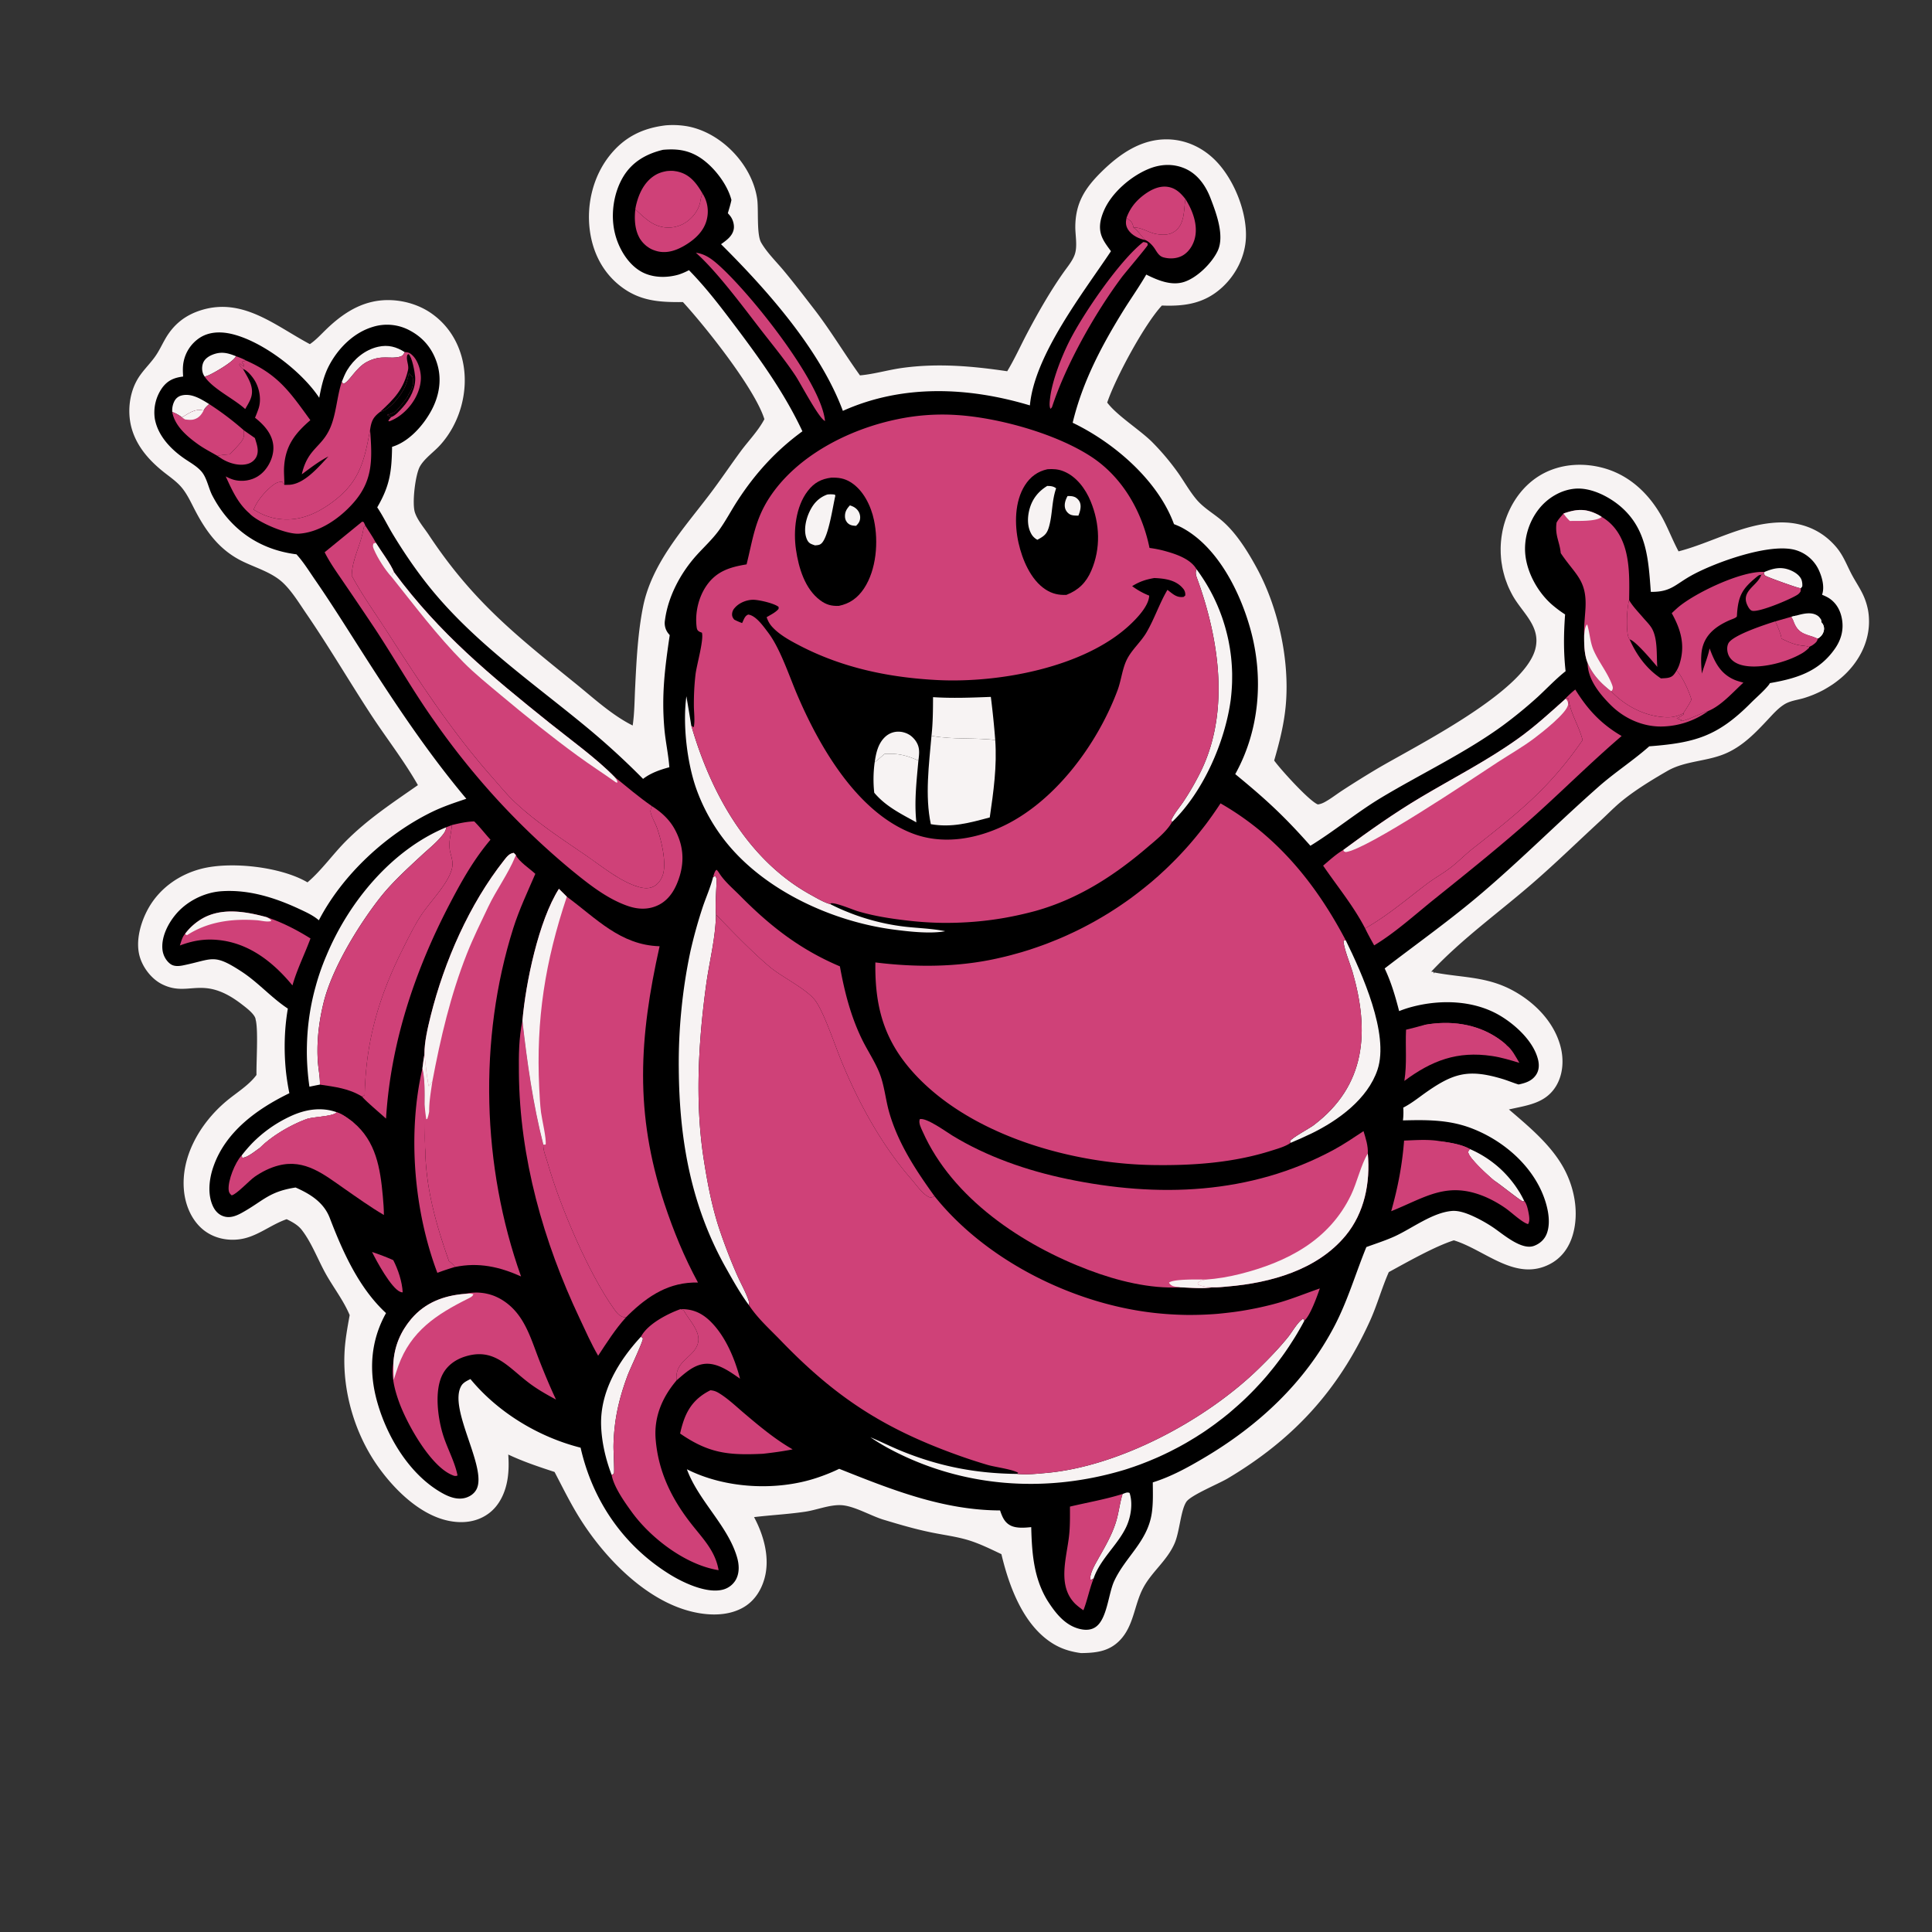 
<svg xmlns="http://www.w3.org/2000/svg" width="120" height="120"><rect width="100%" height="100%" fill="#333333" stroke="none"/><path d="M41.352 7.785a5.3 5.3 0 0 1 1.242.043c2.152.34 4.129 2.375 4.437 4.54.094.671-.05 2.198.25 2.706.371.637.942 1.184 1.41 1.75.66.793 1.29 1.621 1.922 2.438 1.004 1.308 1.84 2.718 2.801 4.054.883-.078 1.75-.343 2.633-.464 2.2-.301 4.324-.118 6.512.207.449-.739.812-1.547 1.214-2.313.692-1.312 1.461-2.664 2.317-3.871.234-.328.531-.684.664-1.066.18-.512.031-1.196.035-1.735.012-1.465.594-2.379 1.613-3.39 1.133-1.118 2.48-2.063 4.133-2.028 1.172.024 2.246.551 3.043 1.399 1.086 1.156 1.863 3.093 1.809 4.687-.04 1.164-.602 2.29-1.446 3.078-1.101 1.028-2.328 1.215-3.773 1.157-1.074 1.148-2.867 4.46-3.398 6.027.609.808 1.968 1.652 2.761 2.422a15.4 15.4 0 0 1 1.676 1.992c.367.531.695 1.113 1.113 1.61.434.515 1.043.859 1.555 1.292.89.75 1.61 1.907 2.168 2.93 1.34 2.445 2.059 5.703 1.824 8.488-.101 1.203-.39 2.34-.726 3.5.402.559 2.187 2.528 2.714 2.727.16-.024.286-.07.43-.149.375-.203.723-.48 1.082-.714a63 63 0 0 1 2.168-1.352c2.387-1.41 9.09-4.73 9.82-7.414.383-1.426-.789-2.246-1.41-3.363a8 8 0 0 1-.132-.254q-.064-.129-.122-.258a4 4 0 0 1-.105-.266q-.051-.135-.098-.27a7 7 0 0 1-.078-.273c-.027-.093-.047-.187-.07-.277q-.029-.14-.05-.281-.026-.14-.044-.285c-.008-.094-.02-.188-.023-.286a3 3 0 0 1-.012-.285 4 4 0 0 1 0-.285q.005-.143.016-.285c.007-.094.02-.188.03-.285q.02-.141.044-.281t.058-.282q.03-.137.07-.273c.38-1.3 1.184-2.453 2.38-3.11 1.199-.652 2.625-.718 3.921-.328 1.61.489 2.801 1.684 3.575 3.149.343.652.605 1.34.953 1.988 2.05-.531 3.98-1.707 6.191-1.793 1.207-.05 2.356.313 3.246 1.152.22.208.426.438.594.692.281.418.473.906.707 1.351.281.54.645 1.032.852 1.606q.11.299.172.61.06.31.066.628c.043 1.399-.664 2.696-1.707 3.594a7 7 0 0 1-.531.41 9 9 0 0 1-.575.352q-.299.159-.609.289-.31.128-.633.226c-.406.121-.847.16-1.215.395-.394.25-.707.613-1.023.949-.746.797-1.496 1.578-2.5 2.043-1.195.559-2.586.48-3.719 1.129-.937.539-1.98 1.176-2.816 1.855-.473.383-.899.828-1.344 1.239-1.402 1.289-2.773 2.629-4.21 3.875-2.099 1.824-4.411 3.472-6.31 5.507l.141.008.024.11.03-.07c1.755.335 3.282.234 4.93 1.148 1.317.726 2.489 1.918 2.895 3.402.227.817.184 1.75-.254 2.488-.66 1.106-1.808 1.207-2.937 1.47 1.246 1.07 2.617 2.198 3.414 3.663.668 1.23.949 2.781.547 4.14-.227.77-.684 1.411-1.399 1.79-2.148 1.133-4.031-.867-5.984-1.465-1.207.387-2.89 1.348-4.04 1.973-.437.988-.722 2.047-1.171 3.035-1.965 4.32-4.766 7.36-8.836 9.781-.559.332-2.277 1.035-2.563 1.445-.359.528-.421 1.88-.738 2.594-.473 1.082-1.418 1.758-1.95 2.766-.562 1.062-.573 2.344-1.448 3.25-.68.703-1.496.781-2.41.793-.641-.086-1.207-.254-1.762-.598-1.828-1.14-2.707-3.539-3.184-5.547-.66-.312-1.328-.644-2.023-.86-.797-.245-1.64-.339-2.453-.515-.95-.199-1.903-.48-2.832-.761-.793-.235-1.84-.868-2.645-.907-.734-.035-1.523.305-2.258.41-1.043.153-2.105.207-3.152.332.61 1.137 1.008 2.567.64 3.84-.218.762-.667 1.43-1.378 1.809-1.067.574-2.434.453-3.551.105-2.621-.812-4.961-3.23-6.422-5.504-.633-.98-1.14-2.02-1.68-3.054-.976-.32-1.941-.64-2.875-1.082.032.492.035.992-.039 1.48-.125.848-.504 1.707-1.222 2.211-.68.485-1.508.59-2.313.45-1.879-.32-3.555-2.005-4.598-3.512-1.355-1.961-2.101-4.489-2.003-6.875.03-.817.18-1.614.324-2.414-.375-.899-1.004-1.707-1.48-2.555-.493-.883-.884-1.953-1.5-2.742-.235-.301-.594-.496-.934-.66-1.024.351-1.867 1.125-2.973 1.253-.781.094-1.586-.097-2.203-.593-.707-.575-1.094-1.469-1.195-2.364-.239-2.16 1-4.253 2.597-5.605.606-.516 1.371-.965 1.86-1.598.011-.015.027-.035.039-.054-.012-.86.105-2.594-.028-3.332q-.009-.042-.02-.082c-.007-.047-.01-.082-.027-.125-.105-.286-.554-.63-.793-.813-2.488-1.945-3.308-.426-5.011-1.289-.633-.32-1.16-1-1.364-1.68-.296-.98.051-2.183.54-3.047.703-1.238 1.902-2.078 3.265-2.433 1.84-.48 4.961-.13 6.606.84.875-.742 1.582-1.758 2.402-2.578 1.371-1.372 2.875-2.356 4.457-3.461-.89-1.567-2.008-2.98-2.988-4.489-1.332-2.047-2.567-4.156-3.95-6.172-.43-.628-.894-1.394-1.453-1.917-.726-.676-1.777-.942-2.648-1.395-1.336-.7-2.14-1.816-2.82-3.129-.239-.46-.465-.957-.797-1.363-.301-.367-.703-.645-1.078-.938-.899-.707-1.684-1.562-2.024-2.683-.293-.965-.199-2.117.278-3.008.304-.574.777-.992 1.148-1.512.238-.328.418-.719.617-1.07.524-.934 1.262-1.524 2.29-1.836 2.585-.781 4.59.992 6.714 2.121.371-.25.684-.598 1.004-.906.809-.785 1.742-1.465 2.86-1.719 1.18-.273 2.527-.031 3.546.621 1.094.707 1.809 1.797 2.086 3.067.395 1.816-.164 3.847-1.41 5.214-.387.426-.96.817-1.246 1.313-.29.5-.504 2.297-.316 2.863.16.488.566.95.851 1.379 2.703 4.082 5.332 6.18 9.082 9.211 1.133.914 2.285 1.992 3.594 2.645.117-.797.113-1.626.156-2.43.078-1.625.168-3.348.488-4.946.54-2.695 2.512-4.843 4.118-6.957.675-.886 1.293-1.812 1.953-2.707.468-.632 1.047-1.226 1.425-1.914l.04-.074c-.59-1.89-3.637-5.722-5.059-7.273-1.477.015-2.688-.059-3.89-.996-1.114-.871-1.727-2.121-1.9-3.508-.198-1.598.22-3.301 1.216-4.57.918-1.168 2.058-1.731 3.508-1.903" style="stroke:none;fill-rule:nonzero;fill:#f7f3f3;fill-opacity:1"/><path d="M41.18 9.305c.793-.07 1.476-.004 2.172.406.902.527 1.82 1.695 2.078 2.71-.055.278-.145.552-.223.821.055.063.11.121.156.184.16.207.258.543.211.804-.078.438-.453.696-.789.938 2.848 2.832 6.153 6.55 7.567 10.352 3.71-1.668 7.796-1.485 11.617-.34.285-3.14 3.332-7.02 5.035-9.578-.211-.29-.445-.586-.574-.922-.207-.535-.086-1.075.132-1.586.481-1.133 1.711-2.18 2.84-2.625.735-.29 1.52-.313 2.246.02.762.35 1.258 1.073 1.547 1.84.344.898.88 2.312.438 3.253-.36.758-1.266 1.656-2.067 1.922-.8.27-1.664-.098-2.37-.45-.442.766-.958 1.489-1.423 2.239-1.359 2.195-2.543 4.441-3.148 6.965 2.555 1.226 5.293 3.566 6.293 6.297.187.074.379.152.559.254 2.168 1.199 3.543 3.945 4.187 6.265.832 2.992.582 6.27-.941 9.008 1.898 1.559 3.015 2.582 4.668 4.45 1.48-.907 2.843-2.044 4.351-2.958 2.504-1.508 5.301-2.824 7.645-4.543a28 28 0 0 0 2.14-1.758c.551-.511 1.078-1.07 1.664-1.543l.051-.039c-.133-1.214-.12-2.316-.031-3.527a7 7 0 0 1-.66-.48c-.938-.743-1.668-1.993-1.805-3.188-.117-1.016.211-2.094.844-2.89.531-.672 1.351-1.169 2.21-1.25 1-.098 2.141.484 2.88 1.124 1.62 1.41 1.707 3.293 1.855 5.282 1.254.015 1.504-.453 2.52-1.016 1.422-.793 4.93-2.074 6.52-1.566a2.3 2.3 0 0 1 1.386 1.21c.21.45.383 1.07.21 1.551.161.067.321.137.466.235.422.289.664.726.761 1.226.133.68-.027 1.309-.418 1.875-1.003 1.45-2.402 1.864-4.05 2.153-.028.05-.032.062-.07.113-.313.39-.743.75-1.098 1.105-2.063 2.079-3.461 2.489-6.324 2.707-.985.875-2.114 1.602-3.114 2.48-2.445 2.153-4.75 4.47-7.23 6.59-1.957 1.677-4.051 3.157-6.09 4.727.406.852.664 1.739.898 2.649.258-.102.524-.192.793-.262 1.778-.473 3.844-.418 5.461.535.973.574 2.11 1.614 2.38 2.762.073.32.058.648-.13.926-.258.383-.66.508-1.086.597-.336-.101-.66-.242-.996-.343-2.152-.649-3.086-.352-4.86.91-.401.289-.804.605-1.241.836a1 1 0 0 1-.063.031c.016.266.012.531-.02.797 1.43-.035 2.762-.05 4.13.441 1.863.676 3.605 2.078 4.449 3.899.351.761.672 1.902.344 2.718-.141.348-.422.598-.77.73-.79.31-1.957-.745-2.574-1.155a9 9 0 0 0-1.11-.63c-.421-.198-.964-.421-1.437-.378-1.215.11-2.45 1.074-3.547 1.578-.57.258-1.172.45-1.758.664-.68 1.664-1.16 3.348-2.004 4.95-1.84 3.495-4.703 6.144-8.066 8.136-1.02.605-2.059 1.176-3.195 1.531.003.633.03 1.281-.063 1.91-.262 1.77-1.629 2.7-2.336 4.223-.363.781-.433 2.36-1.156 2.852-.266.183-.59.199-.899.136-.976-.195-1.597-1.007-2.101-1.8-.848-1.407-.953-2.942-.996-4.543-.39.039-.88.082-1.246-.082-.407-.188-.555-.555-.688-.954-3.554-.015-6.746-1.293-9.992-2.586-.46.223-.934.41-1.418.57-2.508.825-5.676.657-8.043-.542.707 1.933 2.52 3.484 3.102 5.422.144.468.183 1.007-.067 1.449a1.3 1.3 0 0 1-.847.617c-1.024.234-2.497-.476-3.344-1.016-2.832-1.789-4.711-4.562-5.446-7.812-2.609-.66-5.128-2.184-6.843-4.262-.207.106-.446.211-.567.422-.832 1.422 1.63 5.082.946 6.422-.133.258-.371.43-.645.52-.512.164-1.035-.028-1.488-.282-2.016-1.129-3.418-3.472-4.031-5.644-.54-1.903-.43-3.793.543-5.535-1.684-1.555-2.684-3.797-3.489-5.895-.37-.977-1.207-1.5-2.129-1.906-1.68.258-2.007.84-3.363 1.586-.344.187-.726.332-1.117.199-.305-.102-.516-.332-.652-.621-.348-.746-.239-1.688.023-2.445.754-2.192 2.727-3.606 4.723-4.575a15 15 0 0 1-.207-1.304 15 15 0 0 1-.047-2.641q.048-.662.16-1.312c-1.016-.668-1.832-1.614-2.856-2.286-1.789-1.172-1.793-.773-3.671-.394-.254.05-.547.07-.766-.09-.274-.2-.45-.535-.492-.867-.094-.785.332-1.63.824-2.215.676-.809 1.746-1.348 2.789-1.434 1.7-.132 3.355.387 4.879 1.098.418.195.867.398 1.219.703 1.465-2.824 4.172-5.332 7.011-6.722.696-.34 1.418-.579 2.149-.825-2.48-2.953-4.602-6.175-6.672-9.422-.902-1.414-1.793-2.832-2.746-4.21-.36-.524-.703-1.079-1.133-1.551-2.332-.293-4.14-1.57-5.227-3.653-.238-.46-.335-1.101-.675-1.492-.285-.328-.68-.543-1.035-.785-.86-.586-1.684-1.441-1.864-2.512a2.65 2.65 0 0 1 .48-1.925c.345-.454.743-.606 1.282-.676-.02-.305-.031-.606.027-.907a2.32 2.32 0 0 1 1.016-1.507c.559-.356 1.227-.383 1.86-.254 1.937.402 4.456 2.328 5.55 3.988.133-.695.274-1.352.602-1.984.558-1.075 1.515-2.043 2.687-2.407a2.97 2.97 0 0 1 2.367.227c.84.453 1.403 1.16 1.676 2.074.293.977.113 1.985-.36 2.867-.503.938-1.402 1.957-2.448 2.27-.024 1.531-.137 2.414-.922 3.758.367.547.66 1.164 1.004 1.726.773 1.27 1.648 2.535 2.609 3.668 2.695 3.18 6.121 5.563 9.309 8.192a47 47 0 0 1 3.59 3.28c.472-.366 1.058-.57 1.632-.722-.058-.797-.238-1.59-.308-2.39-.184-2.106.027-3.746.332-5.817l-.059-.07a1.03 1.03 0 0 1-.238-.848c.191-1.488.972-2.937 1.96-4.039.458-.508.977-.984 1.384-1.539.43-.59.773-1.258 1.175-1.871 1.102-1.695 2.387-3.102 4.02-4.293-1.086-2.316-2.54-4.355-4.07-6.394-.954-1.266-1.868-2.48-2.977-3.614a4 4 0 0 1-.64.274c-.75.218-1.637.207-2.333-.188-.824-.469-1.39-1.437-1.617-2.34-.297-1.156-.101-2.55.52-3.57.562-.918 1.433-1.406 2.457-1.652" style="stroke:none;fill-rule:nonzero;fill:#000;fill-opacity:1"/><path d="M69.969 13.535c.277.203.363.242.437.602.309.215.469.531.742.777-.402-.082-.84-.285-1.074-.64-.16-.25-.164-.458-.105-.739" style="stroke:none;fill-rule:nonzero;fill:#cf4178;fill-opacity:1"/><path d="M109.59 35.527c.55-.226 1.012-.347 1.594-.117.277.11.601.313.714.61a1 1 0 0 1 .043.41l-.093.113-.032-.012a.2.2 0 0 0-.05-.008c-.223-.043-2.036-.687-2.13-.773-.038-.04-.058-.086-.09-.129ZM12.715 23.398q-.048-.074-.09-.156a.96.96 0 0 1-.012-.691c.098-.258.34-.422.586-.52.54-.215.95-.113 1.457.094-.144.34-1.379 1.05-1.726 1.195-.07.028-.145.055-.215.078" style="stroke:none;fill-rule:nonzero;fill:#f7f3f3;fill-opacity:1"/><path d="M23.11 77.762c.449.152.882.312 1.316.508.3.578.554 1.343.586 2-.067-.004-.067 0-.145-.028-.562-.219-1.488-1.922-1.758-2.48" style="stroke:none;fill-rule:nonzero;fill:#cf4178;fill-opacity:1"/><path d="M10.7 25.59a1.25 1.25 0 0 1 .136-.68.68.68 0 0 1 .434-.344c.617-.164 1.222.223 1.722.532-.129.12-.273.238-.344.406-.472-.125-.808.094-1.21.34-.063.039-.075.047-.126.086a2.2 2.2 0 0 0-.613-.34m100.86 12.648c.41-.11.918-.254 1.312-.011.117.07.184.171.254.28l.012.15a.57.57 0 0 1 .156.44.71.71 0 0 1-.266.481c-.066.055-.058.047-.12.078-.02-.004-.04-.004-.055-.011-.278-.133-.567-.18-.832-.31-.305-.144-.473-.382-.594-.687a1.5 1.5 0 0 0-.114-.253l-.046-.086Zm0 0" style="stroke:none;fill-rule:nonzero;fill:#f7f3f3;fill-opacity:1"/><path d="m111.266 38.309.293-.07c.046.167.773.937.914 1.034.086.059.156.051.25.02.168-.05.332-.23.453-.352.02-.12.004-.171-.04-.285a.57.57 0 0 1 .157.442.71.71 0 0 1-.266.48c-.066.055-.058.047-.12.078-.02-.004-.04-.004-.055-.011-.278-.133-.567-.18-.832-.31-.305-.144-.473-.382-.594-.687a1.5 1.5 0 0 0-.114-.253Zm0 0" style="stroke:none;fill-rule:nonzero;fill:#f7f3f3;fill-opacity:1"/><path d="m110.27 38.594.996-.285.046.086q.069.121.114.253c.12.305.289.543.594.688.265.129.554.176.832.309.015.007.035.007.054.011-.02.157-.11.254-.23.344-.09.074-.196.133-.301.18q-.007.001-.02-.004c-.105-.031-.18-.055-.289-.063-.539-.039-.937-.21-1.418-.449-.003-.227-.273-.844-.378-1.07" style="stroke:none;fill-rule:nonzero;fill:#cf4178;fill-opacity:1"/><path d="M21.227 23.723c.097-.243.195-.493.328-.72.425-.706 1.117-1.28 1.93-1.464.628-.14 1.128 0 1.656.332-.078.137-.118.23-.278.277-.62.188-1.136-.148-2.05.317-.723.367-1.125 1.277-1.485 1.375Zm0 0" style="stroke:none;fill-rule:nonzero;fill:#f7f3f3;fill-opacity:1"/><path d="m15.145 26.727.687.48c.117.39.281.793.082 1.188a.86.86 0 0 1-.543.421c-.508.141-1.129-.039-1.566-.304q-.152-.096-.297-.196c.254-.066.504-.082.765-.097.215-.23.446-.457.645-.7.238-.292.258-.421.227-.792" style="stroke:none;fill-rule:nonzero;fill:#cf4178;fill-opacity:1"/><path d="M91.3 71.371a6.7 6.7 0 0 1 1.524.914c.156.121.305.254.45.39a7 7 0 0 1 .78.891c.118.16.227.329.333.496.101.172.195.344.281.524l-.074.039c-.125-.02-1.492-1.117-1.778-1.29-.332-.265-1.578-1.397-1.62-1.757-.012-.086.058-.144.105-.207M69.727 92.793c.156-.05.28-.133.433-.063.223.665.074 1.54-.23 2.157-.543 1.11-1.606 1.968-2.004 3.156-.059.035-.121.07-.184.094-.11-.297.258-.938.403-1.2.457-.816.945-1.609 1.203-2.519.144-.504.203-1.031.351-1.535ZM15.016 71.762c.195-.258.41-.504.632-.739a8.076 8.076 0 0 1 2.363-1.676c.923-.437 1.934-.613 2.91-.261-.25.277-1.46.266-1.89.426-.98.36-2.144 1.039-2.886 1.781-.25.168-.81.64-1.102.613Zm0 0" style="stroke:none;fill-rule:nonzero;fill:#f7f3f3;fill-opacity:1"/><path d="M101.188 37.281c.007.016.019.028.027.043.23.375.558.707.844 1.043.168.196.37.395.511.613.41.649.309 1.7.368 2.442-.282-.34-1.372-1.64-1.72-1.707a1 1 0 0 1-.054-.09c-.184-.39-.117-1.91.023-2.344m-2.578 3.895c.332.75.825 1.261 1.461 1.758.899.941 2.137 1.578 3.45 1.617.398.011.68-.074 1.03-.242l.028.015-.012.055q-.209.134-.425.25c.12.023.218.055.328.113l-.11.043c.309.028 1.305-.492 1.7-.61l.054-.019a5.08 5.08 0 0 1-2.922.969c-1.175.012-2.32-.508-3.148-1.336-.688-.687-1.43-1.598-1.434-2.613m10.938-5.555c.031.043.05.09.09.129.093.086 1.906.73 2.129.773.015 0 .035.004.05.008l.032.012c.007.062-.004.125-.012.191a.6.6 0 0 1-.188.203c-.386.262-2.394 1.118-2.828.997-.148-.043-.265-.282-.32-.414-.324-.805.625-1.149.871-1.75l.024-.063Zm-94.89-13.496c.218.078.421.152.62.266-.02.007-.035.015-.054.023a.7.7 0 0 1-.2.047c.047.168.18.137.118.312l-.227-.187-.055.062c.07.11.118.2.235.27.289.527.68 1.062.523 1.695-.07.274-.246.547-.387.793-.71-.648-2.003-1.246-2.515-2.008q.107-.035.215-.078c.347-.144 1.582-.855 1.726-1.195m58.973-9.762c.437.684.785 1.59.59 2.414-.102.434-.367.864-.758 1.09-.36.207-.82.227-1.215.113-.27-.082-.39-.335-.539-.558-.133-.195-.34-.41-.559-.508-.273-.246-.433-.562-.742-.777.45-.043.938.312 1.399.394.398.074.836.082 1.175-.172.622-.464.54-1.316.649-1.996" style="stroke:none;fill-rule:nonzero;fill:#cf4178;fill-opacity:1"/><path d="m39.816 83.02.118.113c-.016.25-.797 1.879-.954 2.3-.347.93-.617 1.88-.757 2.864-.07.52-.114 1.039-.118 1.562-.003.192.067 1.594.028 1.653a.24.24 0 0 1-.078.074c-.02.012-.043.012-.067.02-.37-.973-.617-2.028-.652-3.067-.066-2.117 1.094-4.02 2.48-5.52" style="stroke:none;fill-rule:nonzero;fill:#f7f3f3;fill-opacity:1"/><path d="M71.008 15.035a.6.6 0 0 1 .262.07c.003.043.027.086.011.125-.027.094-1.426 1.75-1.582 1.957-1.672 2.231-3.488 5.442-4.355 8.094-.024.047-.063.074-.098.114-.094-.184-.039-.524-.016-.727.141-1.078.704-2.512 1.192-3.48.863-1.711 3.117-5.004 4.586-6.153m-27.375-3.02a2.07 2.07 0 0 1 .273 1.598c-.168.727-.722 1.239-1.336 1.61-.539.324-1.129.539-1.758.379q-.088-.025-.175-.055a1.5 1.5 0 0 1-.325-.156c-.054-.036-.101-.07-.152-.106a2 2 0 0 1-.262-.254 2 2 0 0 1-.109-.144 1 1 0 0 1-.094-.157c-.27-.507-.3-1.16-.234-1.726.496.445.941.926 1.617 1.082q.1.023.2.035c.066.008.136.012.202.016q.102-.001.204-.008.099-.011.199-.027c.07-.012.133-.032.199-.051q.099-.028.191-.067c.063-.027.125-.054.184-.09a2 2 0 0 0 .172-.105c.43-.293.781-.773.871-1.289a2 2 0 0 1 .113-.437q.007-.024.02-.047m-1.367 69.297c.73-.016 1.289.218 1.824.726.95.91 1.55 2.34 1.875 3.594-.653-.453-1.461-1.051-2.305-.906-.644.109-1.16.601-1.637 1.011-.136-1.238 1.098-1.406 1.329-2.32.18-.711-.532-1.398-.852-1.973-.047-.082-.148-.097-.234-.132m.957-65.614c.476.059.847.29 1.21.59 1.926 1.602 6.583 7.395 6.81 9.863-.388-.172-1.505-2.316-1.829-2.808-.668-1.008-1.453-1.953-2.191-2.907-1.106-1.43-2.707-3.593-4-4.738m26.746-2.164c.195-.543.504-.96.945-1.324.438-.356 1.004-.684 1.586-.61.512.067.828.38 1.129.762-.11.68-.027 1.532-.649 1.996-.34.254-.777.246-1.175.172-.461-.082-.95-.437-1.399-.394-.074-.36-.16-.399-.437-.602M12.992 25.098a18 18 0 0 1 2.153 1.629c.03.37.011.5-.227.793-.2.242-.43.468-.645.699a4 4 0 0 0-.765.097c-.395-.23-.797-.433-1.176-.699-.691-.492-1.477-1.148-1.633-2.027.235.086.414.187.614.34.05-.04.062-.047.124-.086.403-.246.739-.465 1.211-.34.07-.168.215-.285.344-.406" style="stroke:none;fill-rule:nonzero;fill:#cf4178;fill-opacity:1"/><path d="M11.313 25.93c.05-.04.062-.047.124-.086.403-.246.739-.465 1.211-.34-.14.254-.293.45-.582.539-.187.059-.382.031-.574.008Zm0 0" style="stroke:none;fill-rule:nonzero;fill:#f7f3f3;fill-opacity:1"/><path d="m112.375 40.18-.012.054a2.1 2.1 0 0 1-.543.403c-.941.527-2.68.984-3.738.644-.3-.097-.578-.281-.715-.578-.097-.219-.125-.508-.02-.73.239-.52 2.344-1.196 2.923-1.38.105.227.375.844.378 1.071.48.238.88.41 1.418.45.11.007.184.03.29.062a.04.04 0 0 0 .019.004m-85.21 38.879c-1.462-3.868-1.86-8.672-.927-12.7.157.746.14 1.473.133 2.23-.05.895.004 1.802.04 2.696.019 2.461.66 4.738 1.472 7.04.148.116.27.21.375.37-.371.106-.735.23-1.094.364" style="stroke:none;fill-rule:nonzero;fill:#cf4178;fill-opacity:1"/><path d="M72.797 51.059c-.047-.137-.04-.153.035-.286.18-.336.445-.648.66-.964.445-.668.84-1.36 1.184-2.086 1.687-3.645 1.031-8.028-.278-11.676-.085-.238-.187-.445-.078-.688q.163.217.309.438a11 11 0 0 1 1.215 2.379q.094.251.172.508.082.255.148.515c.047.172.086.344.125.52q.054.264.098.527.042.263.074.531a12 12 0 0 1 .07 1.067q.001.27-.004.539-.009.264-.03.535-.02.265-.052.531c-.355 2.645-1.718 5.75-3.648 7.61" style="stroke:none;fill-rule:nonzero;fill:#f7f3f3;fill-opacity:1"/><path d="M39.46 13.004c.005-.047.017-.098.024-.149.16-.765.512-1.55 1.203-1.972a1.648 1.648 0 0 1 .344-.16c.063-.024.121-.04.184-.055q.093-.022.187-.04a3 3 0 0 1 .192-.015 1.5 1.5 0 0 1 .379.024q.093.011.187.039c.715.183 1.121.734 1.473 1.34l-.02.046a2 2 0 0 0-.113.438c-.09.516-.441.996-.871 1.29a2 2 0 0 1-.172.105c-.059.035-.121.062-.184.09a2 2 0 0 1-.191.066c-.066.02-.129.039-.2.05q-.099.017-.198.028a4 4 0 0 1-.204.008q-.1-.005-.203-.016a2 2 0 0 1-.199-.035c-.676-.156-1.121-.637-1.617-1.082" style="stroke:none;fill-rule:nonzero;fill:#cf4178;fill-opacity:1"/><path d="m80.16 70.984-.035-.105c.074-.184 1.207-.797 1.45-.977 3.288-2.476 3.495-5.855 2.429-9.55-.117-.407-.602-1.606-.55-1.946l.14.012c.988 2.016 2.71 5.805 1.965 8.027-.61 1.82-2.438 3.145-4.086 3.95-.43.21-.871.402-1.313.59" style="stroke:none;fill-rule:nonzero;fill:#f7f3f3;fill-opacity:1"/><path d="M88.469 63.66c1.59-.289 3.246-.086 4.601.852.176.12.352.258.504.406.344.254.582.738.797 1.098-.558-.168-1.117-.34-1.7-.426-2.151-.32-3.726.273-5.444 1.547.171-1.075.054-2.102.105-3.18.383-.086.762-.195 1.137-.297" style="stroke:none;fill-rule:nonzero;fill:#cf4178;fill-opacity:1"/><path d="M88.469 63.66c1.59-.289 3.246-.086 4.601.852.176.12.352.258.504.406l-.125.144c-.336.063-.976-.41-1.36-.484-.573-.113-1.128-.36-1.71-.433-.606-.082-1.172.007-1.79-.13-.1-.128-.105-.195-.12-.355M66.457 93.578c1.082-.258 2.207-.45 3.27-.785l-.028.09c-.148.504-.207 1.031-.351 1.535-.258.91-.746 1.703-1.203 2.52-.145.261-.512.902-.403 1.199.07-.028.117-.055.184-.094-.258.644-.38 1.328-.633 1.973a4 4 0 0 1-.5-.391c-1.145-1.129-.543-2.855-.39-4.246.066-.598.054-1.2.054-1.8m-22.332-7.227c.234.02.375.078.574.203.543.34 1.035.812 1.524 1.226.937.797 1.937 1.63 3.011 2.242-.617.122-1.226.204-1.851.274-2.13.101-3.348-.02-5.14-1.258a7 7 0 0 1 .206-.754c.305-.906.82-1.508 1.676-1.933" style="stroke:none;fill-rule:nonzero;fill:#cf4178;fill-opacity:1"/><path d="M27.715 51.383c-.016.246-.18.433-.336.613-.34.399-.774.746-1.16 1.102-.883.82-1.864 1.707-2.61 2.656-1.355 1.73-3 4.418-3.515 6.539-.285 1.168-.43 2.387-.356 3.586.028.48.145 1.012.133 1.488-.219.04-.433.086-.652.13a15 15 0 0 1-.114-1.036 15 15 0 0 1-.046-1.035q-.002-.523.027-1.04a15 15 0 0 1 .266-2.062c.07-.34.148-.676.242-1.011a14.4 14.4 0 0 1 .68-1.958c1.394-3.347 4.062-6.574 7.44-7.972m23.86 4.777c.364.184.73.352 1.11.5q.562.228 1.148.403a13.7 13.7 0 0 0 2.383.496c.82.093 1.683.113 2.492.28-.918.177-2.289.02-3.227-.105-3.87-.511-8.164-2.496-10.562-5.656a11.5 11.5 0 0 1-1.684-3.125c-.57-1.64-.836-3.984-.601-5.707q.156.902.3 1.805c1.208 4.191 3.516 8.39 7.454 10.543.36.199.789.457 1.187.566" style="stroke:none;fill-rule:nonzero;fill:#f7f3f3;fill-opacity:1"/><path d="M11.5 57.996a3.6 3.6 0 0 1 1.055-.937c1.226-.707 2.715-.442 4.015-.09.961.324 1.856.781 2.715 1.32-.36.977-.836 1.914-1.12 2.918-1.185-1.441-2.685-2.625-4.587-2.82-.86-.09-1.601.035-2.406.34.086-.25.148-.536.328-.73" style="stroke:none;fill-rule:nonzero;fill:#cf4178;fill-opacity:1"/><path d="M11.5 57.996a3.6 3.6 0 0 1 1.055-.937c1.226-.707 2.715-.442 4.015-.09.11.066.23.11.282.234-.243.09-.645-.031-.915-.047-1.515-.105-3.019.086-4.316.926-.101-.031-.062 0-.121-.086" style="stroke:none;fill-rule:nonzero;fill:#f7f3f3;fill-opacity:1"/><path d="M87.21 70.844c.755-.028 1.54-.094 2.286.047.586.082 1.281.187 1.805.48-.047.063-.117.121-.106.207.043.36 1.29 1.492 1.621 1.758.286.172 1.653 1.27 1.778 1.289l.074-.04c.148.161.219.47.262.685.043.226.117.562-.02.761-.363-.094-1.043-.742-1.394-.984a7.2 7.2 0 0 0-1.207-.684c-2.41-1.043-3.754.004-5.899.867.414-1.472.684-2.859.8-4.386" style="stroke:none;fill-rule:nonzero;fill:#cf4178;fill-opacity:1"/><path d="M89.496 70.89c.586.083 1.281.188 1.805.481-.047.063-.117.121-.106.207.043.36 1.29 1.492 1.621 1.758-1.23-.41-2.55-.508-3.773-.918-.106-.5-.164-.992-.219-1.496Zm0 0" style="stroke:none;fill-rule:nonzero;fill:#cf4178;fill-opacity:1"/><path d="M63.18 91.547c.558.058 1.191-.004 1.75-.055 4.59-.39 9.996-3.308 13.254-6.488.636-.621 1.277-1.281 1.836-1.977.23-.289.609-.957.921-1.117l.079.113c-.07.137-.149.274-.223.41l-.234.403q-.118.2-.243.394l-.254.395q-.13.195-.261.383-.134.192-.274.379-.14.189-.281.37a9 9 0 0 1-.29.364q-.147.182-.296.36l-.309.351-.316.34q-.159.17-.324.336-.164.165-.332.328a14 14 0 0 1-.34.316q-.17.157-.348.309c-.117.105-.234.203-.351.305l-.364.293c-.12.093-.246.187-.367.28q-.186.143-.379.278c-.125.09-.25.176-.379.266q-.191.13-.39.254a8 8 0 0 1-.395.246q-.198.122-.398.238-.204.116-.406.227-.205.11-.414.215a8 8 0 0 1-.415.207c-.14.07-.28.132-.421.199-.141.062-.286.125-.426.183a10 10 0 0 1-.43.176q-.216.087-.437.168c-.145.05-.29.106-.438.152q-.218.076-.441.145c-4.918 1.48-10.133 1.11-14.688-1.352q-.563-.31-1.097-.671c.668.277 1.316.605 1.984.875 2.355.953 4.617 1.378 7.137 1.402" style="stroke:none;fill-rule:nonzero;fill:#f7f3f3;fill-opacity:1"/><path d="M103.836 38.086q.169-.164.344-.32c1.027-.907 4.007-2.336 5.41-2.239l-.043.094-.152.086c-.137-.012-.207.066-.31.148-.843.696-1.1 1.122-1.19 2.2-.004.027-.008.222-.02.242-.062.094-.336.176-.441.223-.97.425-1.692 1.03-1.762 2.16-.027.386 0 .77.035 1.16.148-.52.375-1.04.48-1.567.305.825.645 1.54 1.489 1.926.191.09.406.145.61.2-.634.581-1.376 1.43-2.173 1.757l-.058.02c-.39.117-1.387.636-1.696.61l.11-.044a1 1 0 0 0-.328-.113q.216-.116.425-.25l.012-.055-.027-.015c.183-.297.363-.54.508-.86-.157-.531-.551-1.398-.918-1.804.097-.168.164-.336.214-.524.313-1.113.024-2.059-.52-3.035m-5.991 4.742c.765 1.242 1.605 2.145 2.879 2.887-1.875 1.605-3.61 3.34-5.442 4.984-2.004 1.79-4.113 3.48-6.207 5.16-1.195.961-2.414 2.07-3.722 2.86-.192-.348-.391-.696-.559-1.055 1.39-.789 2.59-1.82 3.855-2.781.446-.332.934-.606 1.38-.938.503-.375.94-.836 1.433-1.226 2.805-2.207 4.766-3.746 6.836-6.75-.203-.836-.742-1.637-.86-2.489l-.011-.09-.145-.054c.18-.18.364-.352.563-.508M15.277 22.391c2.024.89 2.75 1.988 4 3.707-.933.804-1.527 1.554-1.625 2.828-.035.394.016.789.008 1.187l-.125-.183c-.289-.02-.504.129-.715.312-.398.348-.8.805-1.015 1.293q-.018.035-.035.074-.01.02-.02.043c.441.262.86.453 1.363.547 1.235.227 2.32-.164 3.328-.863 1.84-1.281 2.164-2.54 2.547-4.648.125 1.765.215 3.109-1.015 4.519-.836.961-2.094 1.855-3.399 1.941-.77.051-2.402-.652-2.984-1.168-.059-.05-.043-.035-.082-.082-.73-.625-1.094-1.453-1.488-2.308.382.203.683.293 1.125.27q.095-.008.183-.02c.063-.012.121-.024.184-.04a3 3 0 0 0 .175-.054 2 2 0 0 0 .333-.164q.076-.053.148-.105.076-.059.14-.122.07-.066.13-.136c.359-.418.59-1.008.535-1.563-.075-.73-.59-1.281-1.133-1.71q.123-.287.223-.579c.171-.531.066-1.164-.192-1.648-.137-.258-.492-.715-.777-.801-.117-.07-.164-.16-.235-.27l.055-.062.227.187c.062-.175-.07-.144-.118-.312a.7.7 0 0 0 .2-.047c.02-.008.035-.016.054-.023" style="stroke:none;fill-rule:nonzero;fill:#cf4178;fill-opacity:1"/><path d="m44.285 54.496.13-.09c.116.125.097.285.089.453-.027.653-.078 1.286-.035 1.938-.02 1.457-.403 2.887-.602 4.328-.48 3.488-.707 7.25-.176 10.75.23 1.512.516 3.043 1 4.496.32.945.688 1.91 1.09 2.82.219.5.508 1 .692 1.516a.7.7 0 0 1 .043.356c-.52-.696-.97-1.497-1.395-2.254-2.191-3.871-2.926-7.985-2.96-12.395a33 33 0 0 1 .16-3.672q.178-1.833.558-3.633.324-1.436.789-2.832c.2-.574.445-1.136.602-1.718Zm0 0" style="stroke:none;fill-rule:nonzero;fill:#f7f3f3;fill-opacity:1"/><path d="M37.152 84.207c-.433-.746-.785-1.543-1.152-2.324-2.25-4.758-3.727-9.965-3.77-15.258-.011-1.105-.007-2.133.22-3.223.292 2.586.652 5.172 1.3 7.696-.043.289.184.836.266 1.125.746 2.656 2.554 6.898 4.129 9.09.167.234.324.44.62.503.06.012.063.008.114.008-.664.735-1.184 1.559-1.727 2.383m-16.23-15.121c.379.129.707.387 1.023.625 1.41 1.176 1.676 2.855 1.832 4.582.035.39.067.781.067 1.172-.844-.496-1.649-1.074-2.453-1.633-1.258-.875-2.446-1.86-4.078-1.445-.536.136-1.04.39-1.493.703-.34.238-1.125 1.094-1.43 1.156-.12-.105-.167-.164-.187-.328-.058-.59.402-1.719.797-2.145.004-.003.012-.007.016-.011l.027.144c.293.028.852-.445 1.102-.613.742-.742 1.906-1.422 2.886-1.781.43-.16 1.64-.149 1.89-.426" style="stroke:none;fill-rule:nonzero;fill:#cf4178;fill-opacity:1"/><path d="M20.922 69.086c.379.129.707.387 1.023.625-.133.324.07 1.027.09 1.398.024.516 0 1.036-.004 1.551-1.246-.918-3.246-1.742-4.824-1.5-.36.055-.7.18-1.062.133.742-.742 1.906-1.422 2.886-1.781.43-.16 1.64-.149 1.89-.426m7.145-17.84c.461-.11.918-.215 1.391-.226.363.363.664.757 1.008 1.136-1.04 1.23-1.781 2.547-2.524 3.969-2.171 4.152-3.68 8.656-3.964 13.355-.336-.312-1.25-1.074-1.489-1.37.063-.028.11-.063.164-.098.067-3.36.887-6.145 2.395-9.13.355-.706.71-1.437 1.152-2.097.551-.816 1.613-1.875 1.863-2.8.149-.544-.128-.907-.152-1.422-.015-.407.133-.895.156-1.317m-7.902-16.945 2.332-1.903.098.036.101.222c-.066.07-.105.082-.117.18-.16 1.012-.71 1.875-.73 2.922.664 1.234 1.453 2.32 2.207 3.492 2.023 3.145 4.086 6.297 6.57 9.09.438.492.86 1.02 1.34 1.469 1.367 1.289 2.95 2.304 4.488 3.363.934.644 2.07 1.574 3.164 1.902.317.098.668.145.977-.011.285-.141.488-.446.582-.743.234-.746-.102-2.156-.364-2.886-.105-.301-.328-.664-.398-.965-.035-.14.027-.266.082-.395.582.371 1.086.828 1.418 1.442.5.925.606 1.867.309 2.875-.22.73-.59 1.445-1.297 1.808-.61.313-1.27.297-1.903.082-1.293-.437-2.453-1.36-3.5-2.215a47 47 0 0 1-4.605-4.367 47 47 0 0 1-2.07-2.414 46 46 0 0 1-1.903-2.543c-1.312-1.851-2.422-3.82-3.668-5.71q-.93-1.394-1.879-2.782c-.43-.637-.89-1.262-1.234-1.95m4.977-12.429c.226.004.332.055.496.219.34.336.515.965.504 1.426-.028.789-.457 1.554-1.036 2.078a2.9 2.9 0 0 1-.925.578l-.063-.035c.055-.086.113-.16.184-.235-.02-.011-.035-.03-.055-.039-.14-.047-.082.008-.18-.097l.07-.078-.077.125v-.036q.124-.04.242-.082c.097-.039.195-.074.273-.14.113-.098.703-.813.75-.926.051-.129.004-.043.067-.152.05-.075.101-.153.14-.235.13-.27.176-.555.082-.844-.058-.054-.113-.105-.164-.164-.012-.011-.023-.027-.035-.039l-.02.004c-.07.317-.144.637-.292.93-.239.473-.872 1.266-1.383 1.418q-.051.016-.102.031c-.437.328-.55.57-.629 1.11-.383 2.109-.707 3.367-2.547 4.648-1.007.7-2.093 1.09-3.328.863-.504-.094-.922-.285-1.363-.547q.01-.023.02-.043.017-.04.035-.074c.215-.488.617-.945 1.015-1.293.211-.183.426-.332.715-.312l.125.183c.094.004.192 0 .285 0 .953-.035 1.848-1.117 2.453-1.761-.59.3-1.12.714-1.652 1.109.36-1.606 1.219-1.652 1.758-2.871.383-.867.418-1.95.723-2.867l.101.117c.36-.098.762-1.008 1.485-1.375.914-.465 1.43-.13 2.05-.317.16-.046.2-.14.278-.277" style="stroke:none;fill-rule:nonzero;fill:#cf4178;fill-opacity:1"/><path d="M23.617 25.578c.88-.816 1.445-1.394 1.727-2.594.074-.316-.153-.652-.04-.945l.071-.047c.223.188.383 1.098.41 1.403.055.687-.312 1.39-.762 1.894-.175.191-.472.543-.722.613-.02-.011-.035-.03-.055-.039-.14-.047-.082.008-.18-.097l.07-.078-.077.125v-.036q.124-.04.242-.082c.097-.039.195-.074.273-.14.113-.098.703-.813.75-.926.051-.129.004-.043.067-.152.05-.075.101-.153.14-.235.13-.27.176-.555.082-.844-.058-.054-.113-.105-.164-.164-.012-.011-.023-.027-.035-.039l-.02.004c-.07.317-.144.637-.292.93-.239.473-.872 1.266-1.383 1.418q-.051.016-.102.031" style="stroke:none;fill-rule:nonzero;fill:#000;fill-opacity:1"/><path d="M44.285 54.496c.05-.148.094-.379.219-.473.082.07.121.137.18.227.324.504.851.95 1.27 1.371 1.874 1.899 3.733 3.352 6.214 4.402.285 1.579.676 3.11 1.383 4.555.336.684.781 1.34 1.066 2.047.32.797.383 1.672.621 2.492.555 1.918 1.657 3.586 2.809 5.184-.07.035-.145.058-.219.086-.43-.075-.906-.785-1.191-1.11-1.887-2.156-3.34-4.824-4.414-7.468-.387-.95-1.04-2.91-1.57-3.645-.532-.734-2.079-1.465-2.852-2.117-1.082-.914-2.285-2.16-3.281-3.195q-.023-.025-.051-.055c-.043-.652.008-1.285.035-1.938.008-.168.027-.328-.09-.453Zm52.828-22.601c.774-.27 1.328-.329 2.09.046.098.047.192.106.281.164.79.458 1.254 1.211 1.485 2.079.265.996.234 2.074.219 3.097-.141.434-.208 1.953-.024 2.344a1 1 0 0 0 .055.09c.426.969 1.058 1.836 1.945 2.422.277-.02.586.004.785-.219.074-.082.133-.18.192-.273.367.406.761 1.273.918 1.804-.145.32-.325.563-.508.86-.352.168-.633.254-1.031.242-1.313-.04-2.551-.676-3.45-1.617-.636-.496-1.129-1.008-1.46-1.758-.212-.531-.22-1.16-.215-1.727-.02-.547.05-1.117.082-1.664.097-1.77-.637-2.082-1.536-3.43-.066-.71-.37-1.085-.261-1.89.105-.207.285-.39.433-.57" style="stroke:none;fill-rule:nonzero;fill:#cf4178;fill-opacity:1"/><path d="M97.113 31.895c.774-.27 1.328-.329 2.09.046.098.047.192.106.281.164-.32.305-1.52.239-1.976.254a2.6 2.6 0 0 1-.395-.464m1.282 7.554c.027-.183.039-.535.187-.664.172.547.172 1.098.414 1.637.324.723.856 1.367 1.133 2.113.043.117.078.23-.004.348-.012.02-.035.035-.055.05-.636-.495-1.129-1.007-1.46-1.757-.212-.531-.22-1.16-.215-1.727" style="stroke:none;fill-rule:nonzero;fill:#f7f3f3;fill-opacity:1"/><path d="M39.816 83.02c.41-.786 1.657-1.426 2.45-1.707.086.035.187.05.234.132.32.575 1.031 1.262.852 1.973-.23.914-1.465 1.082-1.329 2.32-.886 1.043-1.41 2.262-1.3 3.645.16 2 .976 3.683 2.195 5.242.727.934 1.508 1.691 1.715 2.902-2.024-.32-4.188-1.965-5.375-3.59-.45-.617-1.13-1.57-1.27-2.332.024-.007.047-.007.067-.02a.24.24 0 0 0 .078-.073c.039-.059-.031-1.461-.028-1.653.004-.523.047-1.043.118-1.562.14-.984.41-1.934.757-2.863.157-.422.938-2.051.954-2.301Zm-10.933-2.657q.145-.033.297-.054.147-.018.3-.024.148-.007.301.004.151.012.301.035c.098.016.195.04.293.063.098.027.191.058.29.093q.139.056.273.122.136.067.265.148c1.356.848 1.738 2.316 2.285 3.719.325.828.668 1.656 1.047 2.46-.62-.331-1.219-.671-1.773-1.105-1.254-.972-2.102-2.12-3.867-1.57-.582.18-1.094.535-1.387 1.078-.555 1.02-.313 2.777.023 3.832.258.809.727 1.656.887 2.48-.133.06-.223.024-.352-.035-1.359-.57-2.828-3.238-3.304-4.593-.262-.743-.48-1.586-.328-2.38.07-1.034.445-1.925 1.113-2.718.867-1.02 2.031-1.453 3.336-1.555" style="stroke:none;fill-rule:nonzero;fill:#cf4178;fill-opacity:1"/><path d="M28.883 80.363c.18-.011.344-.039.52.024-.051.144-.188.203-.321.27-1.969.98-3.562 2.015-4.344 4.187q-.15.433-.285.87l-.02-1.073c.07-1.04.446-1.93 1.114-2.723.867-1.02 2.031-1.453 3.336-1.555" style="stroke:none;fill-rule:nonzero;fill:#f7f3f3;fill-opacity:1"/><path d="m27.715 51.383.351-.137c-.023.422-.171.91-.156 1.316.024.516.3.88.152 1.422-.25.926-1.312 1.985-1.863 2.801-.441.66-.797 1.39-1.152 2.098-1.508 2.984-2.328 5.77-2.395 9.129-.054.035-.101.07-.164.097-.824-.507-1.683-.601-2.617-.742.012-.476-.105-1.008-.133-1.488-.074-1.2.07-2.418.356-3.586.515-2.121 2.16-4.809 3.515-6.54.746-.948 1.727-1.835 2.61-2.655.386-.356.82-.703 1.16-1.102.156-.18.32-.367.336-.613" style="stroke:none;fill-rule:nonzero;fill:#cf4178;fill-opacity:1"/><path d="M22.215 58.512a.6.6 0 0 1 .172.082c.156.113.23.297.238.484.02.457-.242.852-.547 1.164-.207-.199-.36-.39-.52-.629.16-.414.399-.746.657-1.101M97.28 43.336l.145.055.011.09c.118.851.657 1.652.86 2.488-2.07 3.004-4.031 4.543-6.836 6.75-.492.39-.93.851-1.434 1.226-.445.332-.933.606-1.379.938-1.27.96-2.464 1.992-3.855 2.781-.734-1.41-1.723-2.598-2.61-3.898.395-.332.81-.72 1.258-.977 1.582-1.172 3.149-2.281 4.844-3.289 2.004-1.191 4.094-2.258 5.996-3.617 1.047-.746 2.008-1.63 2.965-2.485Zm0 0" style="stroke:none;fill-rule:nonzero;fill:#cf4178;fill-opacity:1"/><path d="M97.25 43.398c.105.114.148.18.145.348-.02.508-1.672 1.79-2.102 2.113-.727.547-1.516.993-2.277 1.489-1.579 1.035-8.094 5.414-9.434 5.578l-.117-.051-.024-.086c1.582-1.172 3.149-2.281 4.844-3.289 2.004-1.191 4.094-2.258 5.996-3.617 1.047-.746 2.008-1.63 2.965-2.485" style="stroke:none;fill-rule:nonzero;fill:#f7f3f3;fill-opacity:1"/><path d="M26.363 65.469c-.004-.758.207-1.637.387-2.371.848-3.383 2.395-6.926 4.563-9.672.167-.211.32-.422.597-.453l.133.136c.156.383.89.868 1.207 1.168-.48 1.114-1.004 2.22-1.371 3.38-2.18 6.902-1.945 14.812.484 21.624-1.343-.601-2.633-.89-4.105-.586-.106-.16-.227-.254-.375-.37-.813-2.302-1.453-4.579-1.473-7.04-.035-.894-.09-1.8-.039-2.695.008-.758.024-1.485-.133-2.23q.053-.445.125-.891" style="stroke:none;fill-rule:nonzero;fill:#cf4178;fill-opacity:1"/><path d="M26.371 68.59c.024.312.059.617.106.93l.062-.024c.05-.148.094-.297.117-.453.016.383.043 2.305-.129 2.535a1.4 1.4 0 0 1-.117-.293c-.035-.894-.09-1.8-.039-2.695" style="stroke:none;fill-rule:nonzero;fill:#cf4178;fill-opacity:1"/><path d="M26.363 65.469c.075.613.125 1.258.239 1.86.015.073.011.042.011.12l.094-.008-.05.016c.062-.098.124-.203.198-.289-.09.613-.203 1.254-.199 1.875a2.6 2.6 0 0 1-.117.453l-.062.02a12 12 0 0 1-.106-.926c.008-.758.024-1.485-.133-2.23q.053-.445.125-.891" style="stroke:none;fill-rule:nonzero;fill:#f7f3f3;fill-opacity:1"/><path d="M26.363 65.469c-.004-.758.207-1.637.387-2.371.848-3.383 2.395-6.926 4.563-9.672.167-.211.32-.422.597-.453l.133.136-.04.098c-.448 1.09-1.171 2.055-1.679 3.121-.457.961-.933 1.922-1.324 2.91-1.008 2.547-1.64 5.239-2.145 7.93-.074.086-.136.191-.199.289l.051-.016-.094.008c0-.078.004-.047-.011-.12-.114-.602-.165-1.247-.239-1.86" style="stroke:none;fill-rule:nonzero;fill:#f7f3f3;fill-opacity:1"/><path d="M21.848 35.758c.02-1.047.57-1.91.73-2.922.012-.098.05-.11.117-.18.211.344.47.696.649 1.055.293.477.953 1.355 1.125 1.824 2.851 3.844 5.972 6.399 9.66 9.363 1.262 1.012 2.922 2.211 4.031 3.348.774.625 1.516 1.262 2.336 1.828-.055.13-.117.254-.082.395.07.3.293.664.398.965.262.73.598 2.14.364 2.886-.094.297-.297.602-.582.742-.309.157-.66.11-.977.012-1.094-.328-2.23-1.258-3.164-1.902-1.539-1.059-3.121-2.074-4.488-3.363-.48-.45-.902-.977-1.34-1.47-2.484-2.792-4.547-5.944-6.57-9.089-.754-1.172-1.543-2.258-2.207-3.492" style="stroke:none;fill-rule:nonzero;fill:#cf4178;fill-opacity:1"/><path d="M24.332 35.844c-.402-.43-.875-1.172-1.105-1.715-.063-.152-.09-.215-.032-.367l.149-.051c.293.477.953 1.355 1.125 1.824l-.117.098Zm0 0" style="stroke:none;fill-rule:nonzero;fill:#f7f3f3;fill-opacity:1"/><path d="M24.469 35.535c2.851 3.844 5.972 6.399 9.66 9.363 1.262 1.012 2.922 2.211 4.031 3.348.09.121.188.203.188.36l-.086-.008c-.793-.563-1.614-1.09-2.403-1.668-1.62-1.184-3.207-2.461-4.746-3.75-.789-.664-1.613-1.32-2.34-2.059-1.636-1.656-2.992-3.465-4.441-5.277l.02-.211Zm0 0" style="stroke:none;fill-rule:nonzero;fill:#f7f3f3;fill-opacity:1"/><path d="M73.309 79.957c-1.883.106-3.922-.406-5.676-1.07-4.113-1.551-8.473-4.438-10.324-8.602-.098-.219-.27-.531-.18-.773.41-.11 1.621.773 2.004 1.008 2.152 1.32 4.664 2.19 7.129 2.703 5.64 1.183 11.39.988 16.554-1.793.649-.348 1.262-.77 1.875-1.172.137.449.293.922.266 1.394.164 1.805-.207 3.676-1.375 5.09-1.766 2.14-4.668 2.938-7.324 3.164-.305.028-.63.067-.934.051-.644.098-1.363.027-2.015 0" style="stroke:none;fill-rule:nonzero;fill:#cf4178;fill-opacity:1"/><path d="M73.309 79.957c-.13-.031-.266-.023-.391-.059a.46.46 0 0 1-.309-.23c.258-.238 1.875-.195 2.282-.191-.2.046-.356.058-.5.218l.03.094c.302.133.575.152.903.168-.644.098-1.363.027-2.015 0" style="stroke:none;fill-rule:nonzero;fill:#f7f3f3;fill-opacity:1"/><path d="M84.957 71.652c.164 1.805-.207 3.676-1.375 5.09-1.766 2.14-4.668 2.938-7.324 3.164-.305.028-.63.067-.934.051-.328-.016-.601-.035-.902-.168l-.031-.094c.144-.16.3-.172.5-.218.707-.047 1.43-.172 2.117-.344 2.922-.735 5.555-2.086 6.914-4.926.36-.75.621-1.883 1.012-2.516q.01-.016.023-.039" style="stroke:none;fill-rule:nonzero;fill:#f7f3f3;fill-opacity:1"/><path d="m34.715 55.207.492.488c1.84 1.356 3.328 3.008 5.762 3.078-1.274 5.692-1.559 10.356.289 15.957.57 1.72 1.23 3.336 2.094 4.93-1.77-.039-3.082.805-4.317 2.008-.055.05-.105.105-.156.156-.05 0-.055.004-.113-.008-.297-.062-.453-.27-.621-.504-1.575-2.19-3.383-6.433-4.13-9.09-.081-.288-.308-.835-.265-1.124-.648-2.524-1.008-5.11-1.3-7.696.198-2.347 1.007-6.215 2.265-8.195" style="stroke:none;fill-rule:nonzero;fill:#cf4178;fill-opacity:1"/><path d="m34.715 55.207.492.488c-1.348 4.035-1.918 7.606-1.715 11.875.024.512.051 1.024.113 1.532.06.453.34 1.605.286 1.988l-.141.008c-.648-2.524-1.008-5.11-1.3-7.696.198-2.347 1.007-6.215 2.265-8.195" style="stroke:none;fill-rule:nonzero;fill:#f7f3f3;fill-opacity:1"/><path d="M75.809 49.898c3.5 2.004 5.921 4.977 7.785 8.52l-.14-.012c-.052.34.433 1.54.55 1.946 1.066 3.695.86 7.074-2.43 9.55-.242.18-1.375.793-1.449.977l.035.105c-.308.227-.82.368-1.187.485-2.371.754-4.86.93-7.332.894-4.993-.07-11.106-1.777-14.653-5.465-2.027-2.109-2.66-4.25-2.617-7.12 2.473.308 5.066.304 7.508-.235q.263-.058.527-.121c.176-.043.352-.086.528-.137q.258-.07.52-.144.262-.08.519-.16c.172-.06.343-.114.515-.176q.254-.089.508-.184c.168-.066.34-.133.504-.2q.252-.099.504-.21.246-.106.492-.223.246-.111.492-.234.24-.117.48-.246c.16-.082.321-.172.481-.258l.469-.27.465-.28.457-.294q.226-.146.45-.304c.151-.102.296-.207.444-.313.145-.11.29-.215.434-.328q.215-.166.426-.336.21-.169.422-.344c.136-.117.273-.238.41-.355.133-.121.265-.246.398-.367q.2-.186.395-.38a18 18 0 0 0 .754-.777c.125-.132.246-.27.367-.406.117-.133.234-.273.351-.41a33 33 0 0 0 .68-.852q.164-.216.32-.437c.11-.149.211-.297.313-.445.105-.149.203-.301.305-.454" style="stroke:none;fill-rule:nonzero;fill:#cf4178;fill-opacity:1"/><path d="M44.469 56.797q.029.03.05.055c.997 1.035 2.2 2.28 3.282 3.195.773.652 2.32 1.383 2.851 2.117.532.738 1.184 2.695 1.57 3.645 1.075 2.644 2.528 5.312 4.415 7.468.285.325.761 1.035 1.191 1.11.074-.028.149-.051.219-.086 3.195 3.996 8.617 6.687 13.648 7.246a21 21 0 0 0 1.973.125 21 21 0 0 0 1.977-.07q.492-.047.984-.11.488-.064.976-.156c.325-.059.645-.125.97-.203q.481-.11.956-.25c.828-.246 1.63-.574 2.446-.856-.16.465-.598 1.696-.957 1.996l-.079-.113c-.312.16-.691.828-.921 1.117-.56.696-1.2 1.356-1.836 1.977-3.258 3.18-8.664 6.098-13.254 6.488-.559.051-1.192.113-1.75.055l.062-.067c-.344-.218-1.426-.355-1.887-.488a33 33 0 0 1-1.894-.62c-4.586-1.65-7.57-3.587-10.957-7.099-.688-.714-1.441-1.378-1.988-2.21a.73.73 0 0 0-.04-.356c-.187-.516-.476-1.016-.695-1.516-.402-.91-.77-1.875-1.09-2.82-.484-1.453-.77-2.984-1-4.496-.53-3.5-.304-7.262.176-10.75.2-1.441.582-2.871.602-4.328m1.902-21.742c.383-1.535.52-2.77 1.422-4.149 1.707-2.61 4.953-4.254 7.945-4.867a13.6 13.6 0 0 1 3.735-.258c2.59.172 6.175 1.168 8.359 2.621 1.918 1.278 3.113 3.407 3.566 5.63.305.042.602.097.895.175.695.188 1.648.488 2.027 1.152-.11.243-.007.45.078.688 1.309 3.648 1.965 8.031.278 11.676a16.4 16.4 0 0 1-1.184 2.086c-.215.316-.48.629-.66.964-.074.133-.082.149-.035.286-.332.593-1 1.117-1.516 1.558-2.082 1.781-4.308 3.219-6.969 3.965q-.954.258-1.925.43-.973.17-1.957.246t-1.973.062a21 21 0 0 1-1.969-.129c-1.082-.12-2.191-.285-3.234-.601-.324-.102-1.43-.57-1.668-.477l-.012.047c-.398-.11-.828-.367-1.187-.566-3.938-2.153-6.246-6.352-7.453-10.543.09.097.039.062.156.113.086-.394.008-.93.008-1.34-.004-.64.027-1.289.101-1.926.067-.586.524-2.132.399-2.601-.043-.016-.118-.04-.157-.063-.125-.07-.152-.148-.171-.28-.114-.9.12-1.895.648-2.63.625-.863 1.45-1.105 2.453-1.27" style="stroke:none;fill-rule:nonzero;fill:#cf4178;fill-opacity:1"/><path d="M58.992 27.719c.121-.008.246-.012.367-.008.414.02.715.406.977.68l-.563.175c-.183.043-.421.09-.613.075-.242-.02-.5-.192-.664-.368-.047-.144-.05-.156-.004-.3.153-.157.29-.196.5-.254" style="stroke:none;fill-rule:nonzero;fill:#cf4178;fill-opacity:1"/><path d="M65.059 29.145c.351-.028.683-.004 1.011.132.79.32 1.356 1.09 1.672 1.86.574 1.39.637 2.925.04 4.308-.317.742-.798 1.211-1.544 1.504-.468.024-.886-.07-1.285-.328-.933-.601-1.457-1.863-1.691-2.906-.254-1.137-.246-2.563.398-3.574.336-.528.79-.864 1.399-.996" style="stroke:none;fill-rule:nonzero;fill:#000;fill-opacity:1"/><path d="M66.309 30.809c.125 0 .273 0 .394.043a.6.6 0 0 1 .113.05 1 1 0 0 1 .098.075c.027.027.055.054.082.09q.035.047.063.101c.125.27.027.602-.079.86-.168-.005-.367.003-.523-.079a.64.64 0 0 1-.297-.367c-.074-.266.02-.543.149-.773m-1.266-.625c.207 0 .39.015.555.148-.274.781-.22 1.574-.434 2.355-.133.493-.312.61-.73.84a.93.93 0 0 1-.348-.316c-.273-.441-.281-1.004-.164-1.496.16-.676.539-1.176 1.121-1.531" style="stroke:none;fill-rule:nonzero;fill:#f7f3f3;fill-opacity:1"/><path d="M51.629 29.668c.45-.012.812.039 1.203.281.79.488 1.27 1.477 1.453 2.36.285 1.34.153 3.074-.62 4.242-.392.586-.88.941-1.567 1.082-.457.015-.778-.07-1.149-.344-.957-.707-1.344-2.02-1.508-3.144-.175-1.184-.02-2.688.739-3.66.394-.508.828-.735 1.449-.817" style="stroke:none;fill-rule:nonzero;fill:#000;fill-opacity:1"/><path d="M52.79 31.39c.136.044.269.098.378.196a.72.72 0 0 1 .258.523c.008.243-.086.391-.254.551-.176-.008-.344-.02-.488-.144a.4.4 0 0 1-.082-.086q-.034-.049-.063-.102c-.016-.039-.031-.074-.039-.113s-.016-.078-.016-.121c-.011-.301.106-.489.305-.703m-1.402-.676a1.7 1.7 0 0 1 .472.008l.024.078c-.156.656-.406 2.449-.828 2.918-.133.144-.246.136-.43.156-.07-.023-.145-.047-.215-.078-.176-.07-.258-.2-.32-.371-.184-.508-.035-1.176.195-1.653.238-.503.574-.867 1.102-1.058" style="stroke:none;fill-rule:nonzero;fill:#f7f3f3;fill-opacity:1"/><path d="M71.695 35.902c.633.028 1.332.114 1.77.633a.56.56 0 0 1 .152.453l-.097.086c-.442.063-.672-.183-1.008-.437-.492.832-.801 1.781-1.29 2.625-.359.625-.952 1.105-1.257 1.758-.266.574-.328 1.25-.55 1.847-1.259 3.383-3.95 7.028-7.286 8.524-1.734.777-3.715 1.066-5.516.351-3.37-1.332-5.672-5.285-7.05-8.48-.528-1.211-1.079-2.953-1.856-3.977-.281-.367-.746-1.05-1.23-1.113-.223.078-.278.324-.383.527a4 4 0 0 1-.492-.215c-.07-.093-.118-.16-.13-.277a.59.59 0 0 1 .165-.45c.258-.304.699-.487 1.09-.503.351-.02 1.375.219 1.636.445l-.004.121c-.191.227-.492.364-.742.516.078.223.176.41.332.586.473.523 1.16.887 1.778 1.207 2.668 1.375 5.562 1.965 8.539 2.113 3.757.184 9.035-.765 11.886-3.406.442-.41 1.203-1.188 1.227-1.84a4.6 4.6 0 0 1-1.059-.59c.461-.285.84-.41 1.375-.504" style="stroke:none;fill-rule:nonzero;fill:#000;fill-opacity:1"/><path d="M54.328 47.348c.082-.57.207-1.157.64-1.57.259-.243.579-.356.93-.329q.064.005.13.016a1.6 1.6 0 0 1 .253.074c.04.016.078.031.117.055a1 1 0 0 1 .22.144q.05.043.097.09c.031.031.058.063.09.098.347.433.304.8.238 1.316-.754-.34-1.281-.46-2.102-.414-.203.176-.402.352-.613.52" style="stroke:none;fill-rule:nonzero;fill:#f7f3f3;fill-opacity:1"/><path d="M54.941 46.828c.82-.047 1.348.074 2.102.414-.113 1.266-.266 2.567-.125 3.836-.957-.531-1.902-.988-2.617-1.84a7.7 7.7 0 0 1 .027-1.89c.211-.168.41-.344.613-.52m3.012-3.527c1.195.078 2.39.031 3.59-.016q.169 1.334.273 2.676c-1.304-.152-2.668-.016-3.96-.258.09-.797.093-1.598.097-2.402" style="stroke:none;fill-rule:nonzero;fill:#f7f3f3;fill-opacity:1"/><path d="M57.855 45.703c1.293.242 2.657.106 3.961.258.114 1.64-.105 3.195-.34 4.812-1.261.336-2.351.645-3.66.418-.375-1.757-.113-3.714.04-5.488" style="stroke:none;fill-rule:nonzero;fill:#f7f3f3;fill-opacity:1"/></svg>
